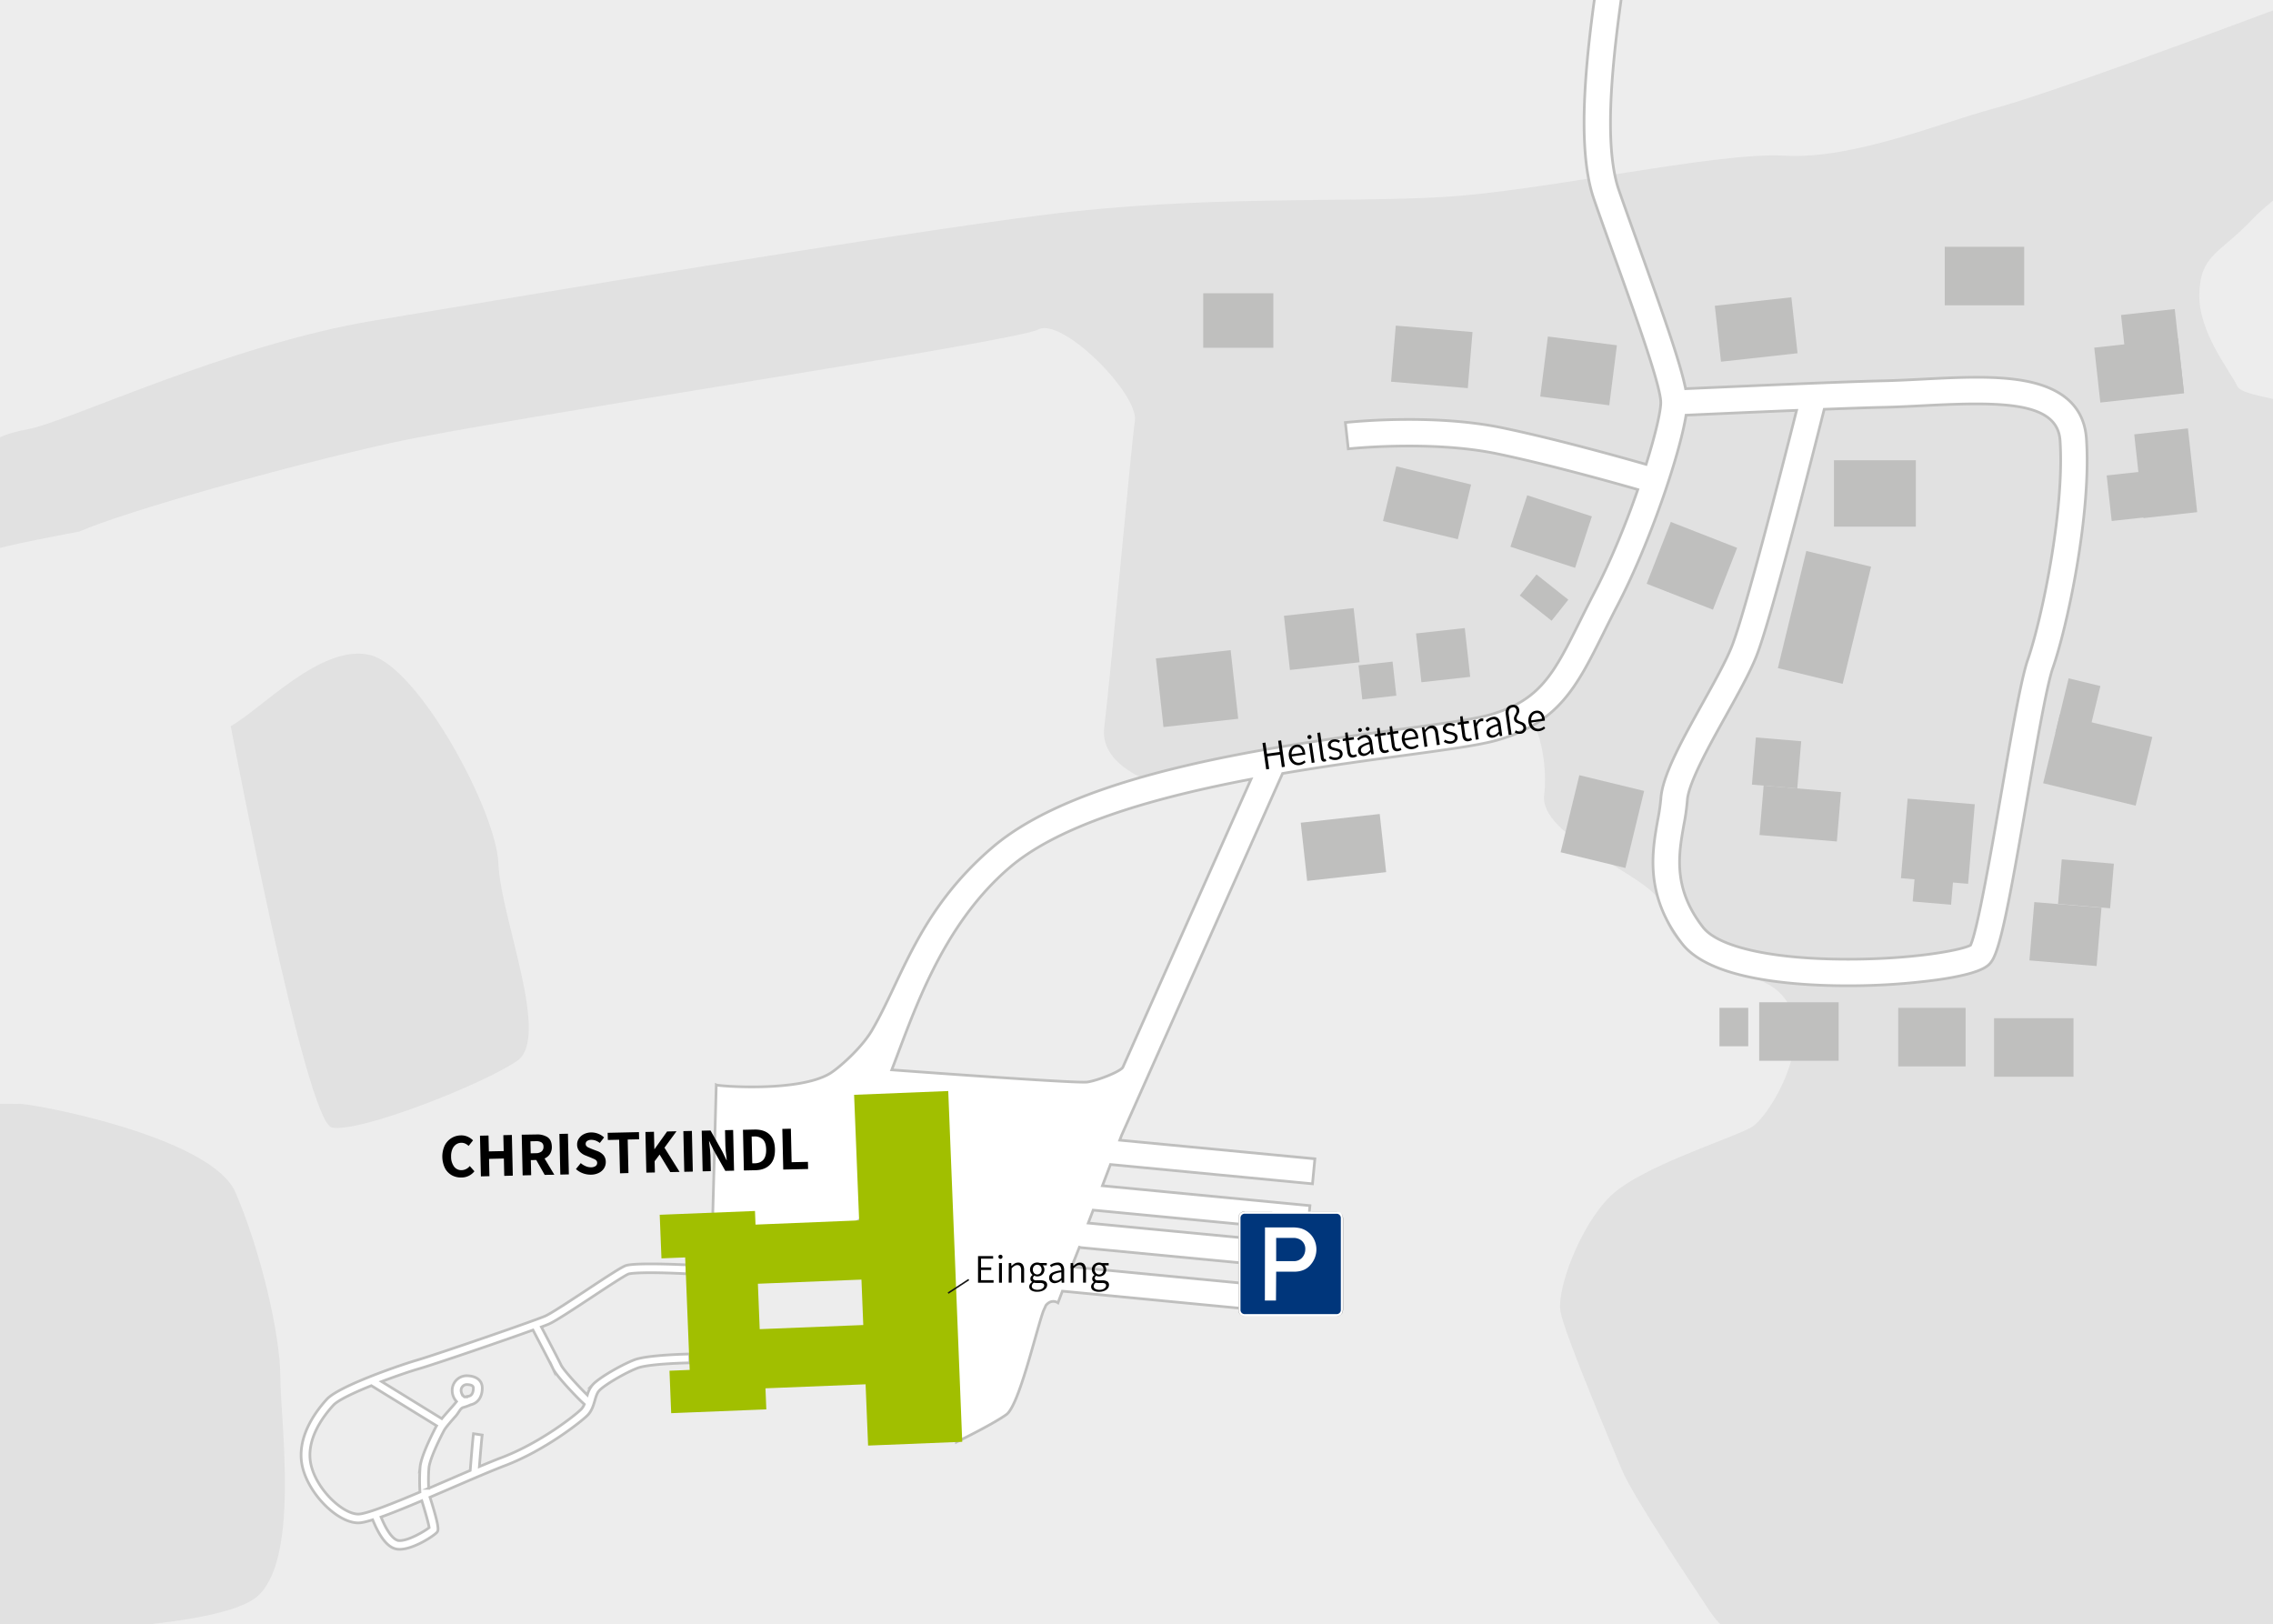 <svg xmlns="http://www.w3.org/2000/svg" viewBox="0 0 1462.77 1045"><defs><style>.cls-1{fill:#ededed;}.cls-2{fill:#e1e1e1;}.cls-3{fill:#bfbfbe;}.cls-4,.cls-7{fill:#fff;}.cls-4{stroke:#bfbfbe;stroke-width:1.73px;}.cls-4,.cls-6{stroke-miterlimit:10;}.cls-5{fill:#a1bf00;}.cls-6{fill:none;stroke:#161615;stroke-width:1px;}.cls-8{fill:#00367b;}</style></defs><title>karte_LPBZ</title><g id="Layer_3" data-name="Layer 3"><rect class="cls-1" x="-7.28" y="-288.39" width="1877.37" height="1337.51"/><path class="cls-2" d="M148.49,467.28c20.14-11.39,58.88-53.51,89.86-45.74s81.18,100.17,82.42,134.34,33.78,111.63,12.09,126.7S230.61,729.3,213.56,725.5,148.49,467.28,148.49,467.28Z"/><path class="cls-2" d="M11.56,710.31c4.33-1.26,124.11,20.26,140,57s28.86,91.13,28.86,119,13,119.33-15.87,141.77S-7.22,1050.47-7.22,1050.47V710.26Z"/><path class="cls-2" d="M51,342.06C80.14,329.3,183.09,300.19,251.87,285s401.27-65,416.46-73,64.54,41.35,62,58.85S715,432.5,710.61,468.14c-2.82,22.81,26.49,33.25,26.49,33.25s227.92-24.18,238-39.18,22,22.79,18.62,49.37,66.85,52,73.78,67.75,3.06,33.55,59.41,49.58,13.84,89,0,96.59-71.27,25.32-90.66,44.31-34.57,59.77-32,74.19,32.15,84,39.49,101.75,46.13,75,55.85,89.88,16.28,14.84,16.28,14.84h550.4s67.09-67.49,50.63-137.37-191.08-404-201.87-429.37-28.79-194.93-26.75-211.39-44.79-15.19-48.59-24-25.19-34.38-24.34-59.58,13-25.23,34.47-48S1595.67,30.57,1619.54,25.51s55.52,11.39,70.71,8.86,173.42-44.3,173.42-44.3V-79.55s-78.48,41.77-120.25,46.83-81-1.26-111.4,3.8S1490.25-3.6,1459.87,7.79s-143.11,53.16-176.61,62-90.47,32.91-134.78,30.38S993.75,123,928.71,126.77s-154.91-1.26-256.17,11.4-338,52.59-431.64,68.07S44.7,271.08,18.12,276.14-6,287.53-6,287.53s-2.71,69.62-.06,67.09S51,342.06,51,342.06Z"/></g><g id="Layer_1" data-name="Layer 1"><rect class="cls-3" x="774.32" y="188.71" width="45.11" height="35.06"/><rect class="cls-3" x="828.08" y="393.63" width="45.11" height="35.06" transform="translate(-40.05 96.02) rotate(-6.31)"/><rect class="cls-3" x="893.54" y="305.48" width="49.56" height="36.22" transform="translate(102.34 -207.64) rotate(13.65)"/><rect class="cls-3" x="1319.28" y="466.49" width="61.25" height="45.45" transform="translate(153.64 -304.84) rotate(13.65)"/><rect class="cls-3" x="1326.63" y="438.55" width="21.05" height="36" transform="translate(145.57 -302.75) rotate(13.65)"/><rect class="cls-3" x="1376.35" y="277.35" width="34.77" height="54.22" transform="translate(-25.03 155.09) rotate(-6.31)"/><rect class="cls-3" x="1367.85" y="200.56" width="34.77" height="54.22" transform="translate(-16.63 153.69) rotate(-6.31)"/><rect class="cls-3" x="1369.49" y="290.5" width="29.48" height="54.22" transform="translate(1220.75 1728.37) rotate(-96.31)"/><rect class="cls-3" x="1358.81" y="211.28" width="35.54" height="54.22" transform="translate(1290.99 1632.83) rotate(-96.31)"/><rect class="cls-3" x="896.63" y="211.57" width="49.56" height="36.22" transform="translate(22.46 -76.33) rotate(4.8)"/><rect class="cls-3" x="1105.41" y="193.87" width="49.56" height="36.22" transform="translate(-16.46 125.55) rotate(-6.31)"/><rect class="cls-3" x="1005.76" y="507.28" width="51.02" height="42.9" transform="translate(274.03 1406.04) rotate(-76.35)"/><rect class="cls-3" x="1067.5" y="341.22" width="42.71" height="45.81" transform="translate(353.25 1245.65) rotate(-68.65)"/><rect class="cls-3" x="1185.23" y="291.17" width="42.71" height="52.69" transform="translate(889.07 1524.11) rotate(-90)"/><rect class="cls-3" x="1142.64" y="498.54" width="31.89" height="49.95" transform="translate(539.91 1634.21) rotate(-85.2)"/><rect class="cls-3" x="1128.1" y="476.31" width="30.47" height="29.27" transform="translate(558.4 1589.17) rotate(-85.2)"/><rect class="cls-3" x="1135.43" y="375.87" width="77.56" height="42.9" transform="translate(510.93 1444.56) rotate(-76.35)"/><rect class="cls-3" x="976.34" y="324.65" width="43.78" height="34.84" transform="translate(155.34 -292.77) rotate(18.07)"/><rect class="cls-3" x="875.42" y="426.83" width="22.05" height="22.05" transform="translate(-42.77 100.12) rotate(-6.31)"/><rect class="cls-3" x="912.92" y="405.74" width="31.58" height="31.58" transform="translate(-40.72 104.67) rotate(-6.31)"/><rect class="cls-3" x="985.04" y="371.51" width="17.29" height="26.14" transform="translate(74.76 923.92) rotate(-51.57)"/><rect class="cls-3" x="993.49" y="219.21" width="44.78" height="38.93" transform="translate(38.18 -126.13) rotate(7.24)"/><rect class="cls-3" x="746.16" y="420.84" width="48.41" height="44.43" transform="translate(-44.04 87.39) rotate(-6.31)"/><rect class="cls-3" x="839.02" y="526.44" width="51.13" height="37.65" transform="translate(-54.71 98.37) rotate(-6.31)"/><rect class="cls-3" x="1132.1" y="644.93" width="51.13" height="37.65"/><rect class="cls-3" x="1106.54" y="648.53" width="18.53" height="24.73"/><rect class="cls-3" x="1251.53" y="158.81" width="51.13" height="37.65"/><rect class="cls-3" x="1283.26" y="655.2" width="51.13" height="37.65"/><rect class="cls-3" x="1221.59" y="648.53" width="43.37" height="37.65"/><rect class="cls-3" x="1307.49" y="582.28" width="43.37" height="37.65" transform="translate(54.99 -109.17) rotate(4.8)"/><rect class="cls-3" x="1225.39" y="515.67" width="43.37" height="51.36" transform="translate(49.7 -102.5) rotate(4.8)"/><rect class="cls-3" x="1232.03" y="551.96" width="24.82" height="29.26" transform="translate(51.8 -102.19) rotate(4.8)"/><rect class="cls-3" x="1325.55" y="554.37" width="33.64" height="28.78" transform="translate(52.33 -110.39) rotate(4.8)"/><path class="cls-4" d="M380.8,834.75c9.66-6.38,21.69-14.31,23.78-15,1.05-.33,8.77-1.54,37.41-.11l.41-5.71c-7.32-.36-33.72-1.43-39.54.4-2.7.85-11.33,6.5-25.19,15.65-10.84,7.15-23.13,15.26-26.86,16.88-7.33,3.18-70.61,24.93-82.57,28.39-10.05,2.9-50.09,16.57-57.92,25.13-7.65,8.36-19.86,25.12-15.72,43.35,4,17.59,22.5,36.21,36,36.21,2,0,5.14-.69,9.23-2,5,12.15,10.24,18.36,16.11,18.94q.61.06,1.26.06c9.23,0,22.65-9.09,24.07-11,.86-1.17,1.83-2.5-4.55-22.49q7-3,14.77-6.34c12.89-5.55,25.07-10.8,33.48-14,25.41-9.63,48.72-28,53.05-32.29,2.82-2.83,3.87-6.44,4.8-9.63.73-2.51,1.42-4.88,2.84-6.39,3.41-3.63,16.5-11.34,24.59-14.47,7.53-2.91,33.61-3.37,33.71-3.37l-.13-5.68c-.48,0-27.16.47-35.63,3.75-8.16,3.16-22.36,11.27-26.68,15.88a16.92,16.92,0,0,0-3.56,6.71c-3.92-3.72-15.24-15.79-16.9-19.31s-9.35-18.16-12.67-24.44c2.18-.81,3.8-1.44,4.69-1.82C357.26,850.29,368.69,842.74,380.8,834.75ZM230.59,974.28c-9.93,0-26.8-15.71-30.45-31.78-3.57-15.71,7.47-30.71,14.37-38.25,3-3.28,13.24-8.11,24.46-12.61l42,25.81c-.11.18-.24.38-.33.55-2.18,4.15-9.37,18.23-10.25,25.57a114.74,114.74,0,0,0-.13,16.5C252.49,967.58,235.61,974.28,230.59,974.28Zm25.91,17c-1.63-.16-5.87-2-11.29-15.1,6.9-2.46,15.72-6,26.24-10.47,2.23,7.1,4.35,14.62,4.73,17.28C273.17,985.36,262.24,991.87,256.5,991.3Zm99.4-110.51c2.42,5.12,16.26,19.32,18.71,21.54l1.43,1.31a10.12,10.12,0,0,1-2.05,3.22c-4.14,4.14-26.5,21.69-51,31-4.09,1.54-9,3.56-14.49,5.86.59-7.33,1.49-18.14,1.82-20.3l-5.61-.86c-.45,2.93-1.69,18.4-2.11,23.66-4.27,1.82-8.75,3.75-13.33,5.73l-13.39,5.75a97.43,97.43,0,0,1,.2-13.45c.6-5.07,5.56-15.88,9.63-23.6,1.11-2.12,4.82-6.3,7.8-9.66,1.74-2,2.76-4.76,4.55-5.28a30.33,30.33,0,0,0,4.84-1.75c4.62-1,7.46-5,7.46-10.79,0-4.87-3.9-7.9-10.17-7.9A9.4,9.4,0,0,0,291,894.7a10.41,10.41,0,0,0,2.8,7.15c-1.1,1.41-3.06,3.63-4.61,5.37-1.69,1.9-3.4,3.83-4.88,5.63L245.6,889c9.46-3.59,18.74-6.72,24.22-8.3,10.08-2.92,52.83-17.51,73.17-24.85C346.05,861.69,354.24,877.26,355.9,880.79Zm-54.55,17.68c-.16-.07-2.32.55-2.47.42a5.45,5.45,0,0,1-2.16-4.19,3.79,3.79,0,0,1,3.43-3.75c3,0,4.48.75,4.48,2.22C304.63,895,304.21,898.08,301.35,898.47Z"/><path class="cls-4" d="M1342.69,282.25c-1.37-19.88-14.49-32.35-39-37.05-19.16-3.67-43.24-2.42-66.52-1.22-8.83.46-17.18.89-25.19,1.06-28,.6-102.84,4-127.24,5.08-3.32-16.49-14-46.78-29.69-90.57-4.71-13.13-9.16-25.53-13.18-37.09-12.35-35.51-1-108.63,7.29-162,2.65-17.06,4.93-31.8,6.19-43.47,5.71-52.82-12.19-90-58-120.56C954.78-231.93,890.62-295.17,890-295.8l-12,12.13c2.68,2.64,66,65,109.84,94.26,40.44,27,55.55,58.22,50.54,104.54-1.22,11.29-3.47,25.84-6.09,42.7C1023.72,13,1012,88.54,1025.73,128.06c4,11.64,8.72,24.66,13.24,37.25,13.28,37,29.81,83,29.81,93.68,0,5.78-3.5,20.83-9.45,39.82-17-4.87-57.77-16.27-92.19-23.47-45.47-9.5-99.09-3.71-101.35-3.46l1.88,16.95c.53-.06,53.22-5.73,96,3.2,33.48,7,73.21,18.08,90.32,23-7.36,21.22-17,45.06-27.76,65.85-3.38,6.52-6.35,12.5-9.23,18.28-17.1,34.37-25.68,51.62-58.52,60.86-10.25,2.88-31.19,5.72-57.69,9.31-82,11.1-205.88,27.88-262,75.83-47.9,40.94-58.23,84.66-77.61,117.74-6.85,11.71-21.43,24.31-26.75,27.64-19.86,12.41-71.84,8.41-73.49,7.58l-2.45,90.63c2.7-.71,72.35,10.33,94.38-3.44,6.85-4.28,6.45-67.45,12.13-77.36a9.76,9.76,0,0,0,0,2.47c.52,1,25.89.52,25.89.52l18.83,18.83,5.78,198.16s23-11.17,32.14-17.7c8.06-5.76,18.76-52.3,23.73-66.43l1.69-3.79h0c3.71-4.57,7.8-1.7,7.8-1.7l2.83-7.48,151.21,14.54,1.54-16.09-146.8-14.11,5-12.62,1.17.28,142,13.56,1.54-16.09L700.34,787l3.16-8.31,138,13.19L843,775.79,709.45,763l5.19-13.67,130,12.42,1.54-16.09-125.57-12,1.24-3.25,103.53-232.7c28.22-4.83,55.24-8.49,77.72-11.54,27.16-3.68,48.61-6.58,60-9.79,40.11-11.28,51.67-34.51,69.16-69.68,2.85-5.72,5.79-11.63,9.11-18,20.32-39.23,39.59-95.88,43.67-121.54,13.35-.61,42.83-1.94,71.12-3.1-8.35,33.13-33.21,130.66-41.74,152-3.89,9.72-11.11,22.69-18.75,36.43-13.33,24-25.93,46.61-26.86,61.54a130.77,130.77,0,0,1-2,13.65c-3.63,20.39-8.6,48.31,15.66,79.5,7.71,9.92,22.65,17.23,44.39,21.74,17,3.52,38.44,5.39,62,5.39a424.49,424.49,0,0,0,58-3.81c28.82-4.12,32.65-9,34.49-11.4,5.83-7.5,11.55-37.8,23.21-105.16,6.19-35.79,12.6-72.8,16.5-84C1330.58,402.73,1346,330.07,1342.69,282.25ZM722.62,686.7h0c-1.15,2.58-15.85,8.53-22.91,9.57-6.05.9-99.23-5.88-125.82-7.84,14-36.26,31.86-92.64,76-130.33,32.93-28.14,95-45.31,155.2-56.71ZM1305,424.34c-4.37,12.49-10.61,48.53-17.21,86.68-6.1,35.2-15.23,88-19.69,97.19-6.42,3.44-39.5,9.4-82.74,9-46.26-.38-79.66-8.06-89.36-20.52-19.61-25.21-15.75-46.91-12.34-66.05a141.4,141.4,0,0,0,2.2-15.58c.69-11.08,14-35.05,24.75-54.31,7.91-14.23,15.39-27.66,19.68-38.39,9.5-23.77,36.77-131.54,43.67-159,15.51-.6,29.41-1.08,38.4-1.27,8.27-.18,17.14-.64,25.72-1.08,50.24-2.6,85.94-2.52,87.65,22.4C1328.75,328.28,1313.82,399,1305,424.34Z"/><path class="cls-5" d="M558.66,930.19l60.58-2.43-9-225.71-60.59,2.43,3.24,80.81L486.21,788l-.35-8.77-61.31,2.45,1.13,28.05,15.26-.61,2.9,72.38-13,.53,1.09,27.31,13-.52h0l46-1.84h0l2.23-.09-.55-13.55,64.43-2.58ZM488.9,855.28l-1.16-29.22,66.64-2.67,1.17,29.23Z"/><path d="M812.45,478.1l1.91-.27,1,7.18,8.18-1.16-1-7.18,1.91-.27,2.4,17-1.91.27-1.14-8.1-8.18,1.15,1.15,8.11-1.91.27Z"/><path d="M840,485.54l-8.64,1.22a5.06,5.06,0,0,0,1.83,3.22,4.15,4.15,0,0,0,3.18.78,5.71,5.71,0,0,0,3-1.45l.87,1.14a9.26,9.26,0,0,1-1.77,1.21,6.38,6.38,0,0,1-2.15.66,5.83,5.83,0,0,1-3.11-.36,5.68,5.68,0,0,1-2.47-2,7.55,7.55,0,0,1-1.28-3.37,7.25,7.25,0,0,1,.3-3.57,6,6,0,0,1,1.75-2.61,5.12,5.12,0,0,1,2.62-1.2,4.49,4.49,0,0,1,3.84,1,6.57,6.57,0,0,1,1.92,4.11A7.24,7.24,0,0,1,840,485.54Zm-1.79-1.14a4.82,4.82,0,0,0-1.29-2.93,2.93,2.93,0,0,0-2.52-.72,3.47,3.47,0,0,0-2.33,1.41,4.87,4.87,0,0,0-.86,3.23Z"/><path d="M841.91,475.35a1.35,1.35,0,0,1-.5-.9,1.23,1.23,0,0,1,.24-1,1.25,1.25,0,0,1,.88-.48,1.29,1.29,0,0,1,1,.21,1.2,1.2,0,0,1,.49.87,1.32,1.32,0,0,1-2.08,1.27Zm.41,3,1.85-.27L846,490.65l-1.86.26Z"/><path d="M850.78,489.61a3.25,3.25,0,0,1-.77-1.88l-2.29-16.13,1.86-.26,2.31,16.28a1.09,1.09,0,0,0,.26.64.54.54,0,0,0,.46.16,2.62,2.62,0,0,0,.46-.12l.46,1.41a3.45,3.45,0,0,1-1.11.34A1.82,1.82,0,0,1,850.78,489.61Z"/><path d="M857.46,488.85a8,8,0,0,1-2.32-1l.78-1.4a8.5,8.5,0,0,0,2,.88,5,5,0,0,0,2,.11,2.85,2.85,0,0,0,1.83-.87,1.91,1.91,0,0,0,.45-1.59,1.69,1.69,0,0,0-1-1.34,8.81,8.81,0,0,0-2.3-.72,10.82,10.82,0,0,1-3-1,2.65,2.65,0,0,1-1.32-2,3.2,3.2,0,0,1,.8-2.68,4.66,4.66,0,0,1,3-1.44,5.7,5.7,0,0,1,2.1.1,7.06,7.06,0,0,1,1.9.76l-.74,1.34a7.12,7.12,0,0,0-1.53-.62,3.8,3.8,0,0,0-1.51-.08,2.64,2.64,0,0,0-1.73.81,1.79,1.79,0,0,0-.43,1.44,1.49,1.49,0,0,0,.51.93,2.79,2.79,0,0,0,1,.53l1.62.42a18.44,18.44,0,0,1,2.18.58,3.9,3.9,0,0,1,1.45.91,3,3,0,0,1,.8,1.75,3.33,3.33,0,0,1-.27,1.92,3.64,3.64,0,0,1-1.36,1.55A5.55,5.55,0,0,1,860,489,7,7,0,0,1,857.46,488.85Z"/><path d="M868.29,486.72a5,5,0,0,1-1.22-2.91l-1-7.2-1.88.27-.2-1.42,1.94-.41-.27-3.57,1.58-.22.5,3.54,3.43-.49.22,1.55-3.43.49,1,7.25a3.13,3.13,0,0,0,.71,1.79,1.8,1.8,0,0,0,1.62.4,4.43,4.43,0,0,0,1.4-.54l.59,1.37a7.63,7.63,0,0,1-2.18.78A3.18,3.18,0,0,1,868.29,486.72Z"/><path d="M875.38,485.84a3.37,3.37,0,0,1-1.4-2.46,3.49,3.49,0,0,1,1.41-3.39,15.66,15.66,0,0,1,5.72-2.38,4.47,4.47,0,0,0-1-2.33,2.32,2.32,0,0,0-2.21-.65,6.92,6.92,0,0,0-3.6,1.91l-.93-1.18A8.76,8.76,0,0,1,878,473a3.78,3.78,0,0,1,3.39.9A6.08,6.08,0,0,1,883,477.5l1.1,7.74-1.55.22-.37-1.5h-.08a6.86,6.86,0,0,1-3.94,2.43A3.81,3.81,0,0,1,875.38,485.84Zm-.87-15.11a1.16,1.16,0,0,1-.47-.81,1.22,1.22,0,0,1,.23-.91,1.17,1.17,0,0,1,.82-.47,1.15,1.15,0,0,1,.9.23,1.18,1.18,0,0,1,.45.81,1.19,1.19,0,0,1-1,1.36A1.23,1.23,0,0,1,874.51,470.73Zm5.62,13.4a9,9,0,0,0,1.68-1.59l-.52-3.67a12.81,12.81,0,0,0-4.41,1.84,2.43,2.43,0,0,0-1.06,2.31,2,2,0,0,0,.87,1.49,2.6,2.6,0,0,0,1.73.3A4,4,0,0,0,880.13,484.13ZM879.39,470a1.15,1.15,0,0,1-.47-.79,1.2,1.2,0,0,1,.21-.91,1.19,1.19,0,0,1,.81-.47,1.21,1.21,0,0,1,1.38,1,1.09,1.09,0,0,1-.23.9,1.2,1.2,0,0,1-.81.46A1.13,1.13,0,0,1,879.39,470Z"/><path d="M888.89,483.8a4.91,4.91,0,0,1-1.23-2.91l-1-7.2-1.89.27-.2-1.42,1.94-.41-.27-3.57,1.58-.22.5,3.54,3.43-.49.22,1.55-3.43.49,1,7.25a3.13,3.13,0,0,0,.71,1.79,1.81,1.81,0,0,0,1.63.4,4.39,4.39,0,0,0,1.39-.54l.59,1.37a7.53,7.53,0,0,1-2.18.78A3.15,3.15,0,0,1,888.89,483.8Z"/><path d="M896.91,482.66a5,5,0,0,1-1.23-2.91l-1-7.2-1.88.27-.2-1.42,1.94-.4-.27-3.57,1.57-.23.5,3.54,3.44-.49.22,1.55-3.44.49,1,7.25a3.17,3.17,0,0,0,.72,1.79,1.77,1.77,0,0,0,1.62.4,4.43,4.43,0,0,0,1.4-.54l.59,1.37a7.74,7.74,0,0,1-2.18.78A3.14,3.14,0,0,1,896.91,482.66Z"/><path d="M912.73,475.23l-8.64,1.23a5,5,0,0,0,1.83,3.21,4.16,4.16,0,0,0,3.18.79,5.73,5.73,0,0,0,3-1.46l.87,1.14a9.26,9.26,0,0,1-1.77,1.21,6.38,6.38,0,0,1-2.15.66,5.83,5.83,0,0,1-3.11-.36,5.61,5.61,0,0,1-2.47-2,7.5,7.5,0,0,1-1.28-3.37,7.37,7.37,0,0,1,.3-3.57,5.86,5.86,0,0,1,1.75-2.6,5,5,0,0,1,2.62-1.2,4.51,4.51,0,0,1,3.84,1,6.57,6.57,0,0,1,1.92,4.11A7.24,7.24,0,0,1,912.73,475.23Zm-1.79-1.14a4.79,4.79,0,0,0-1.29-2.92,2.86,2.86,0,0,0-2.52-.72,3.49,3.49,0,0,0-2.33,1.4,4.87,4.87,0,0,0-.86,3.23Z"/><path d="M915,468.09l1.55-.22.41,1.84h.08a9.66,9.66,0,0,1,1.8-1.89,4.38,4.38,0,0,1,2.1-.88,3.43,3.43,0,0,1,3.06.82,6,6,0,0,1,1.45,3.52l1.13,7.94-1.89.27-1.09-7.71a4.7,4.7,0,0,0-1-2.55,2.19,2.19,0,0,0-2-.56,3.4,3.4,0,0,0-1.66.72,10.83,10.83,0,0,0-1.64,1.8l1.3,9.16-1.86.27Z"/><path d="M931.47,478.35a7.6,7.6,0,0,1-2.32-1l.77-1.4a7.78,7.78,0,0,0,2,.88,4.67,4.67,0,0,0,2,.11,2.77,2.77,0,0,0,1.82-.86,1.92,1.92,0,0,0,.46-1.59,1.69,1.69,0,0,0-1-1.34,8.91,8.91,0,0,0-2.3-.73,10.53,10.53,0,0,1-3-1,2.59,2.59,0,0,1-1.32-2,3.22,3.22,0,0,1,.79-2.67,4.61,4.61,0,0,1,3-1.44,5.44,5.44,0,0,1,2.09.1,6.63,6.63,0,0,1,1.9.76l-.73,1.34a7.76,7.76,0,0,0-1.53-.63,3.85,3.85,0,0,0-1.52-.07,2.61,2.61,0,0,0-1.72.81,1.76,1.76,0,0,0-.43,1.44,1.4,1.4,0,0,0,.51.93,3,3,0,0,0,1,.53c.39.11.92.25,1.61.41a19.91,19.91,0,0,1,2.19.59,3.9,3.9,0,0,1,1.45.91,3,3,0,0,1,.8,1.74,3.49,3.49,0,0,1-.27,1.92,3.65,3.65,0,0,1-1.36,1.55,5.55,5.55,0,0,1-2.34.83A6.55,6.55,0,0,1,931.47,478.35Z"/><path d="M942.3,476.22a5,5,0,0,1-1.23-2.9l-1-7.2-1.88.27L938,465l1.94-.41-.27-3.57,1.57-.22.5,3.53,3.44-.48.22,1.55-3.44.48,1,7.25a3.2,3.2,0,0,0,.72,1.8,1.8,1.8,0,0,0,1.62.4,4.43,4.43,0,0,0,1.4-.54l.59,1.36a8.16,8.16,0,0,1-2.18.79A3.17,3.17,0,0,1,942.3,476.22Z"/><path d="M948,463.41l1.55-.22.48,2.27h.07a5.66,5.66,0,0,1,1.31-2.13,3.28,3.28,0,0,1,1.88-1,2.89,2.89,0,0,1,1.33.08l-.13,1.7a3.88,3.88,0,0,0-1.21,0,2.74,2.74,0,0,0-1.64,1,5.65,5.65,0,0,0-1.17,2.46l1.16,8.15-1.86.26Z"/><path d="M958.11,474.11a3.34,3.34,0,0,1-1.4-2.46,3.49,3.49,0,0,1,1.41-3.39,15.66,15.66,0,0,1,5.72-2.38,4.47,4.47,0,0,0-1-2.33,2.3,2.3,0,0,0-2.21-.65,6.92,6.92,0,0,0-3.6,1.91l-.93-1.18a8.73,8.73,0,0,1,4.62-2.34,3.78,3.78,0,0,1,3.39.9,6.14,6.14,0,0,1,1.56,3.58l1.1,7.74-1.55.22-.37-1.5h-.08a6.86,6.86,0,0,1-4,2.43A3.79,3.79,0,0,1,958.11,474.11Zm4.75-1.71a9,9,0,0,0,1.68-1.59l-.52-3.67a12.72,12.72,0,0,0-4.41,1.84,2.43,2.43,0,0,0-1.06,2.31,2,2,0,0,0,.87,1.49,2.6,2.6,0,0,0,1.73.3A4,4,0,0,0,962.86,472.4Z"/><path d="M974.83,471.37l.59-1.42a5.93,5.93,0,0,0,1.5.65,3.53,3.53,0,0,0,1.45.09,2.24,2.24,0,0,0,1.6-.89,2.18,2.18,0,0,0,.38-1.63,2.24,2.24,0,0,0-.5-1.17,3.22,3.22,0,0,0-.92-.69,11.68,11.68,0,0,0-1.43-.6c-.63-.23-1.14-.45-1.54-.64a3.48,3.48,0,0,1-1.05-.84,2.74,2.74,0,0,1-.58-1.42,3,3,0,0,1,.11-1.45,9.3,9.3,0,0,1,.71-1.51,8.92,8.92,0,0,0,.66-1.42,2.87,2.87,0,0,0,.11-1.32,2.41,2.41,0,0,0-.82-1.59,2.12,2.12,0,0,0-1.76-.41,2.62,2.62,0,0,0-2.06,1.35,5.22,5.22,0,0,0-.35,3.2l1.85,13-1.86.26L969,459.54a5.61,5.61,0,0,1,.74-4,4.66,4.66,0,0,1,3.39-1.95,4.14,4.14,0,0,1,3.11.64,3.56,3.56,0,0,1,1.46,2.48,3.72,3.72,0,0,1-.11,1.69,9.93,9.93,0,0,1-.78,1.65,6.46,6.46,0,0,0-.64,1.25,2.24,2.24,0,0,0-.11,1.09,1.53,1.53,0,0,0,.67,1.13,9,9,0,0,0,1.76.82,16.27,16.27,0,0,1,1.73.71,3.67,3.67,0,0,1,1.19,1,3.74,3.74,0,0,1,.69,1.78,3.64,3.64,0,0,1-.73,2.86,4.05,4.05,0,0,1-2.76,1.48A5.79,5.79,0,0,1,974.83,471.37Z"/><path d="M994.19,463.68l-8.64,1.23a5,5,0,0,0,1.84,3.21,4.2,4.2,0,0,0,3.18.79,5.73,5.73,0,0,0,3-1.46l.87,1.14a9.65,9.65,0,0,1-1.78,1.21,6.32,6.32,0,0,1-2.14.66,5.87,5.87,0,0,1-3.12-.36,5.68,5.68,0,0,1-2.47-2,8.11,8.11,0,0,1-1-6.94,5.94,5.94,0,0,1,1.75-2.6,5,5,0,0,1,2.62-1.2,4.51,4.51,0,0,1,3.85,1,6.62,6.62,0,0,1,1.91,4.11A7.24,7.24,0,0,1,994.19,463.68Zm-1.79-1.14a4.82,4.82,0,0,0-1.28-2.92,2.92,2.92,0,0,0-2.53-.73,3.52,3.52,0,0,0-2.32,1.41,4.82,4.82,0,0,0-.86,3.23Z"/><path d="M629.41,808.28h9.72v1.64h-7.79v5.65h6.57v1.62h-6.57v6.57h8.06v1.64h-10Z"/><path d="M642.91,809.68a1.3,1.3,0,0,1-.36-1,1.26,1.26,0,0,1,.36-.93,1.33,1.33,0,0,1,.94-.35,1.32,1.32,0,0,1,.94.35,1.26,1.26,0,0,1,.36.93,1.3,1.3,0,0,1-.36,1,1.25,1.25,0,0,1-.94.37A1.27,1.27,0,0,1,642.91,809.68Zm0,3.08h1.87V825.4h-1.87Z"/><path d="M649.19,812.76h1.57l.15,1.87H651a10.06,10.06,0,0,1,2-1.61,4.37,4.37,0,0,1,2.2-.57,3.44,3.44,0,0,1,2.92,1.23,6.12,6.12,0,0,1,.94,3.69v8h-1.91v-7.79a4.7,4.7,0,0,0-.58-2.66,2.17,2.17,0,0,0-1.92-.84,3.27,3.27,0,0,0-1.74.49,9.77,9.77,0,0,0-1.88,1.55v9.25h-1.88Z"/><path d="M663.78,830.38a2.84,2.84,0,0,1-1.42-2.51,2.88,2.88,0,0,1,.48-1.56,4.64,4.64,0,0,1,1.37-1.35v-.11a2.48,2.48,0,0,1-.81-.83,2.34,2.34,0,0,1-.31-1.23,2.39,2.39,0,0,1,.4-1.34,3.46,3.46,0,0,1,1-1v-.11a4.34,4.34,0,0,1-1.15-1.43,4.14,4.14,0,0,1-.47-2,4.4,4.4,0,0,1,.63-2.35,4.17,4.17,0,0,1,1.69-1.59,4.88,4.88,0,0,1,2.35-.56,5.16,5.16,0,0,1,1.74.31h4.38v1.48H671a3.55,3.55,0,0,1,.8,1.2,3.86,3.86,0,0,1,.32,1.54,4.42,4.42,0,0,1-.6,2.31,4.15,4.15,0,0,1-1.64,1.55,5,5,0,0,1-2.32.54,4.18,4.18,0,0,1-1.93-.44,3.1,3.1,0,0,0-.64.69,1.62,1.62,0,0,0-.22.88,1.23,1.23,0,0,0,.51,1,3,3,0,0,0,1.73.38h2.53a5.86,5.86,0,0,1,3.28.73,2.56,2.56,0,0,1,1.07,2.27,3.45,3.45,0,0,1-.78,2.15,5.31,5.31,0,0,1-2.22,1.6,8.42,8.42,0,0,1-3.28.6A7,7,0,0,1,663.78,830.38Zm6.2-.82a3.71,3.71,0,0,0,1.47-1,2.08,2.08,0,0,0,.52-1.34,1.34,1.34,0,0,0-.65-1.27,4.05,4.05,0,0,0-2-.38H667a6.42,6.42,0,0,1-1.62-.2,2.75,2.75,0,0,0-1.38,2.26,1.91,1.91,0,0,0,1,1.7,5.39,5.39,0,0,0,2.79.62A5.84,5.84,0,0,0,670,829.56Zm-.47-10.35a3.53,3.53,0,0,0,0-4.51,2.68,2.68,0,0,0-2-.85,2.71,2.71,0,0,0-2,.85,3.09,3.09,0,0,0-.83,2.25,3.15,3.15,0,0,0,.83,2.26,2.75,2.75,0,0,0,4,0Z"/><path d="M676.17,824.77a3.33,3.33,0,0,1-1-2.63A3.49,3.49,0,0,1,677,819a15.9,15.9,0,0,1,6-1.55,4.38,4.38,0,0,0-.62-2.43,2.27,2.27,0,0,0-2.09-1,6.89,6.89,0,0,0-3.83,1.38l-.76-1.31a8.83,8.83,0,0,1,4.9-1.66,3.79,3.79,0,0,1,3.23,1.36,6.07,6.07,0,0,1,1,3.77v7.82h-1.56l-.16-1.54h-.07a6.89,6.89,0,0,1-4.25,1.85A3.79,3.79,0,0,1,676.17,824.77Zm4.94-1A8.44,8.44,0,0,0,683,822.4v-3.7a12.62,12.62,0,0,0-4.63,1.2A2.43,2.43,0,0,0,677,822a2,2,0,0,0,.65,1.6,2.53,2.53,0,0,0,1.67.53A4,4,0,0,0,681.11,823.74Z"/><path d="M689,812.76h1.56l.16,1.87h.08a9.76,9.76,0,0,1,2-1.61,4.37,4.37,0,0,1,2.2-.57,3.43,3.43,0,0,1,2.92,1.23,6,6,0,0,1,.94,3.69v8H697v-7.79a4.69,4.69,0,0,0-.59-2.66,2.17,2.17,0,0,0-1.91-.84,3.28,3.28,0,0,0-1.75.49,10.08,10.08,0,0,0-1.88,1.55v9.25H689Z"/><path d="M703.6,830.38a2.84,2.84,0,0,1-1.42-2.51,2.88,2.88,0,0,1,.48-1.56A4.77,4.77,0,0,1,704,825v-.11a2.48,2.48,0,0,1-.81-.83,2.34,2.34,0,0,1-.31-1.23,2.39,2.39,0,0,1,.4-1.34,3.59,3.59,0,0,1,1-1v-.11a4.61,4.61,0,0,1-1.15-1.43,4.14,4.14,0,0,1-.47-2,4.4,4.4,0,0,1,.63-2.35A4.24,4.24,0,0,1,705,813a4.94,4.94,0,0,1,2.35-.56,5.26,5.26,0,0,1,1.75.31h4.37v1.48h-2.68a3.73,3.73,0,0,1,.81,1.2,3.85,3.85,0,0,1,.31,1.54,4.42,4.42,0,0,1-.6,2.31,4.15,4.15,0,0,1-1.64,1.55,5,5,0,0,1-2.32.54,4.18,4.18,0,0,1-1.93-.44,3.1,3.1,0,0,0-.64.69,1.62,1.62,0,0,0-.22.88,1.23,1.23,0,0,0,.51,1,3,3,0,0,0,1.73.38h2.53a5.84,5.84,0,0,1,3.28.73,2.54,2.54,0,0,1,1.07,2.27,3.45,3.45,0,0,1-.78,2.15,5.34,5.34,0,0,1-2.21,1.6,8.5,8.5,0,0,1-3.29.6A7,7,0,0,1,703.6,830.38Zm6.2-.82a3.57,3.57,0,0,0,1.47-1,2.09,2.09,0,0,0,.53-1.34,1.35,1.35,0,0,0-.66-1.27,4.05,4.05,0,0,0-2-.38h-2.32a6.4,6.4,0,0,1-1.61-.2,2.75,2.75,0,0,0-1.38,2.26,1.92,1.92,0,0,0,1,1.7,5.39,5.39,0,0,0,2.79.62A5.81,5.81,0,0,0,709.8,829.56Zm-.47-10.35a3.54,3.54,0,0,0,0-4.51,2.69,2.69,0,0,0-2-.85,2.73,2.73,0,0,0-2,.85,3.08,3.08,0,0,0-.82,2.25,3.14,3.14,0,0,0,.82,2.26,2.67,2.67,0,0,0,2,.87A2.62,2.62,0,0,0,709.33,819.21Z"/><line class="cls-6" x1="610.14" y1="832.09" x2="623.45" y2="823.39"/><g id="g29"><g id="g31"><path id="path33" class="cls-7" d="M801,779.69c-4,0-4,4-4,4v59.19s0,4,4,4h59.19c4.07,0,4-4,4-4V783.72s0-4.05-4-4Z"/><path id="path35" class="cls-8" d="M801,781a2.7,2.7,0,0,0-2.69,2.69v59.19A2.69,2.69,0,0,0,801,845.6h59.19a2.68,2.68,0,0,0,2.69-2.69V783.72a2.69,2.69,0,0,0-2.69-2.69Z"/><path id="path37" d="M801,779.63a3.69,3.69,0,0,0-3.58,2,5.08,5.08,0,0,0-.51,2v59.19a5.14,5.14,0,0,0,.51,2.05,3.67,3.67,0,0,0,3.58,2h59.19a3.67,3.67,0,0,0,3.59-2,5,5,0,0,0,.5-2.05V783.72a5,5,0,0,0-.5-2,3.67,3.67,0,0,0-3.59-2Zm0,.06h59.19c4.07,0,4,4,4,4v59.19s0,4-4,4H801c-4,0-4-4-4-4V783.72S796.92,779.69,801,779.69Z"/><path id="path39" class="cls-7" d="M832.08,796.56H821.27V811.5h11.07a7,7,0,0,0,5.74-2.35A8,8,0,0,0,840,804a6.87,6.87,0,0,0-3-6.16A8.53,8.53,0,0,0,832.08,796.56Zm-10.94,40.3H814l.07-47.06,17.67,0a23.35,23.35,0,0,1,5.2.57,13.52,13.52,0,0,1,5.19,2.7,13.24,13.24,0,0,1,3.56,4.51,14.45,14.45,0,0,1,1.46,6.66,14.87,14.87,0,0,1-3.68,9.54q-3.68,4.53-10.76,4.53H821.27Z"/></g></g><path d="M290.87,756.3a11.12,11.12,0,0,1-4.45-4.49,17.19,17.19,0,0,1-.29-14.59,11.71,11.71,0,0,1,4.34-4.85,11.92,11.92,0,0,1,6.1-1.78,9.92,9.92,0,0,1,4.37.84,11.66,11.66,0,0,1,3.48,2.35l-2.84,3.59a8.6,8.6,0,0,0-2.26-1.53,6.05,6.05,0,0,0-5.94.66,6.94,6.94,0,0,0-2.32,3.1,11.4,11.4,0,0,0-.76,4.64,10.58,10.58,0,0,0,1.93,6.46,5.75,5.75,0,0,0,4.88,2.26,6.85,6.85,0,0,0,5.2-2.65l3,3.38a10.52,10.52,0,0,1-8.29,4A12.19,12.19,0,0,1,290.87,756.3Z"/><path d="M308.89,730.79l5.49-.12.23,10.22,9.54-.21-.23-10.23,5.49-.12.59,26.18-5.49.12-.25-11.14-9.54.21.25,11.14-5.49.13Z"/><path d="M350.53,756l-5.43-9.58-3.49.08.22,9.7-5.49.12-.59-26.17L345,730a12.53,12.53,0,0,1,7.29,1.7q2.73,1.8,2.83,6.09a8.24,8.24,0,0,1-1.18,4.74,7.62,7.62,0,0,1-3.5,2.91l6.29,10.48Zm-9-13.87,3.25-.08a5.91,5.91,0,0,0,3.74-1.1,3.69,3.69,0,0,0,1.22-3.1,3.13,3.13,0,0,0-1.31-2.77,6.8,6.8,0,0,0-3.83-.76l-3.24.07Z"/><path d="M360,729.64l5.49-.12.59,26.17-5.49.13Z"/><path d="M375.17,755a13.44,13.44,0,0,1-4.52-2.73l3.09-3.84a11.67,11.67,0,0,0,3.23,2,8.21,8.21,0,0,0,3.4.69,5,5,0,0,0,2.93-.81,2.41,2.41,0,0,0,1-2.09,2.15,2.15,0,0,0-.49-1.39,3.72,3.72,0,0,0-1.19-.89c-.47-.23-1.23-.55-2.29-1l-3.48-1.4a9.84,9.84,0,0,1-3.86-2.62,6.52,6.52,0,0,1-1.59-4.36,6.77,6.77,0,0,1,1.1-3.89,8.2,8.2,0,0,1,3.2-2.84,10.59,10.59,0,0,1,4.67-1.13,11.81,11.81,0,0,1,4.51.8,11.54,11.54,0,0,1,3.86,2.42L386,735.47a10.8,10.8,0,0,0-2.72-1.54,7.74,7.74,0,0,0-2.86-.46,4.45,4.45,0,0,0-2.59.74,2.19,2.19,0,0,0-.92,1.91,2,2,0,0,0,.53,1.39,3.87,3.87,0,0,0,1.26.89c.5.23,1.28.55,2.33,1l3.4,1.29a9.43,9.43,0,0,1,3.95,2.66,6.75,6.75,0,0,1,1.46,4.32,7.33,7.33,0,0,1-1.07,4,8.06,8.06,0,0,1-3.3,3,11.51,11.51,0,0,1-5.15,1.2A14.26,14.26,0,0,1,375.17,755Z"/><path d="M398.46,733.39l-7.29.16-.11-4.61,20.13-.45.1,4.61-7.34.16.49,21.57L399,755Z"/><path d="M415.36,728.39l5.49-.12.25,11.1h.16l8.05-11.29,6.05-.14-7.74,10.57,9.73,15.58-6,.13-6.87-11.31-3.2,4.32.17,7.22-5.5.12Z"/><path d="M439.77,727.84l5.49-.12.59,26.18-5.49.12Z"/><path d="M451.59,727.58l5.66-.13,7.56,13.43,2.73,5.63h.16c0-.46-.12-1.16-.25-2.12-.39-3.09-.6-5.5-.64-7.21l-.22-9.94,5.21-.12.59,26.18-5.62.13L459.21,740l-2.77-5.63h-.16q0,.48.24,1.8c.16,1.23.31,2.51.45,3.86s.22,2.54.24,3.58l.22,10-5.25.11Z"/><path d="M478.13,727l7.25-.16q6.18-.15,9.68,3t3.65,9.66q.14,6.5-3.17,9.92T486.3,753l-7.58.17Zm7.42,21.57c5.13-.11,7.63-3.09,7.5-8.91q-.09-4.53-2.13-6.49a7.69,7.69,0,0,0-5.76-1.88l-1.44,0,.39,17.27Z"/><path d="M503.46,726.41l5.5-.12.48,21.56,10.5-.23.11,4.61-16,.36Z"/></g></svg>